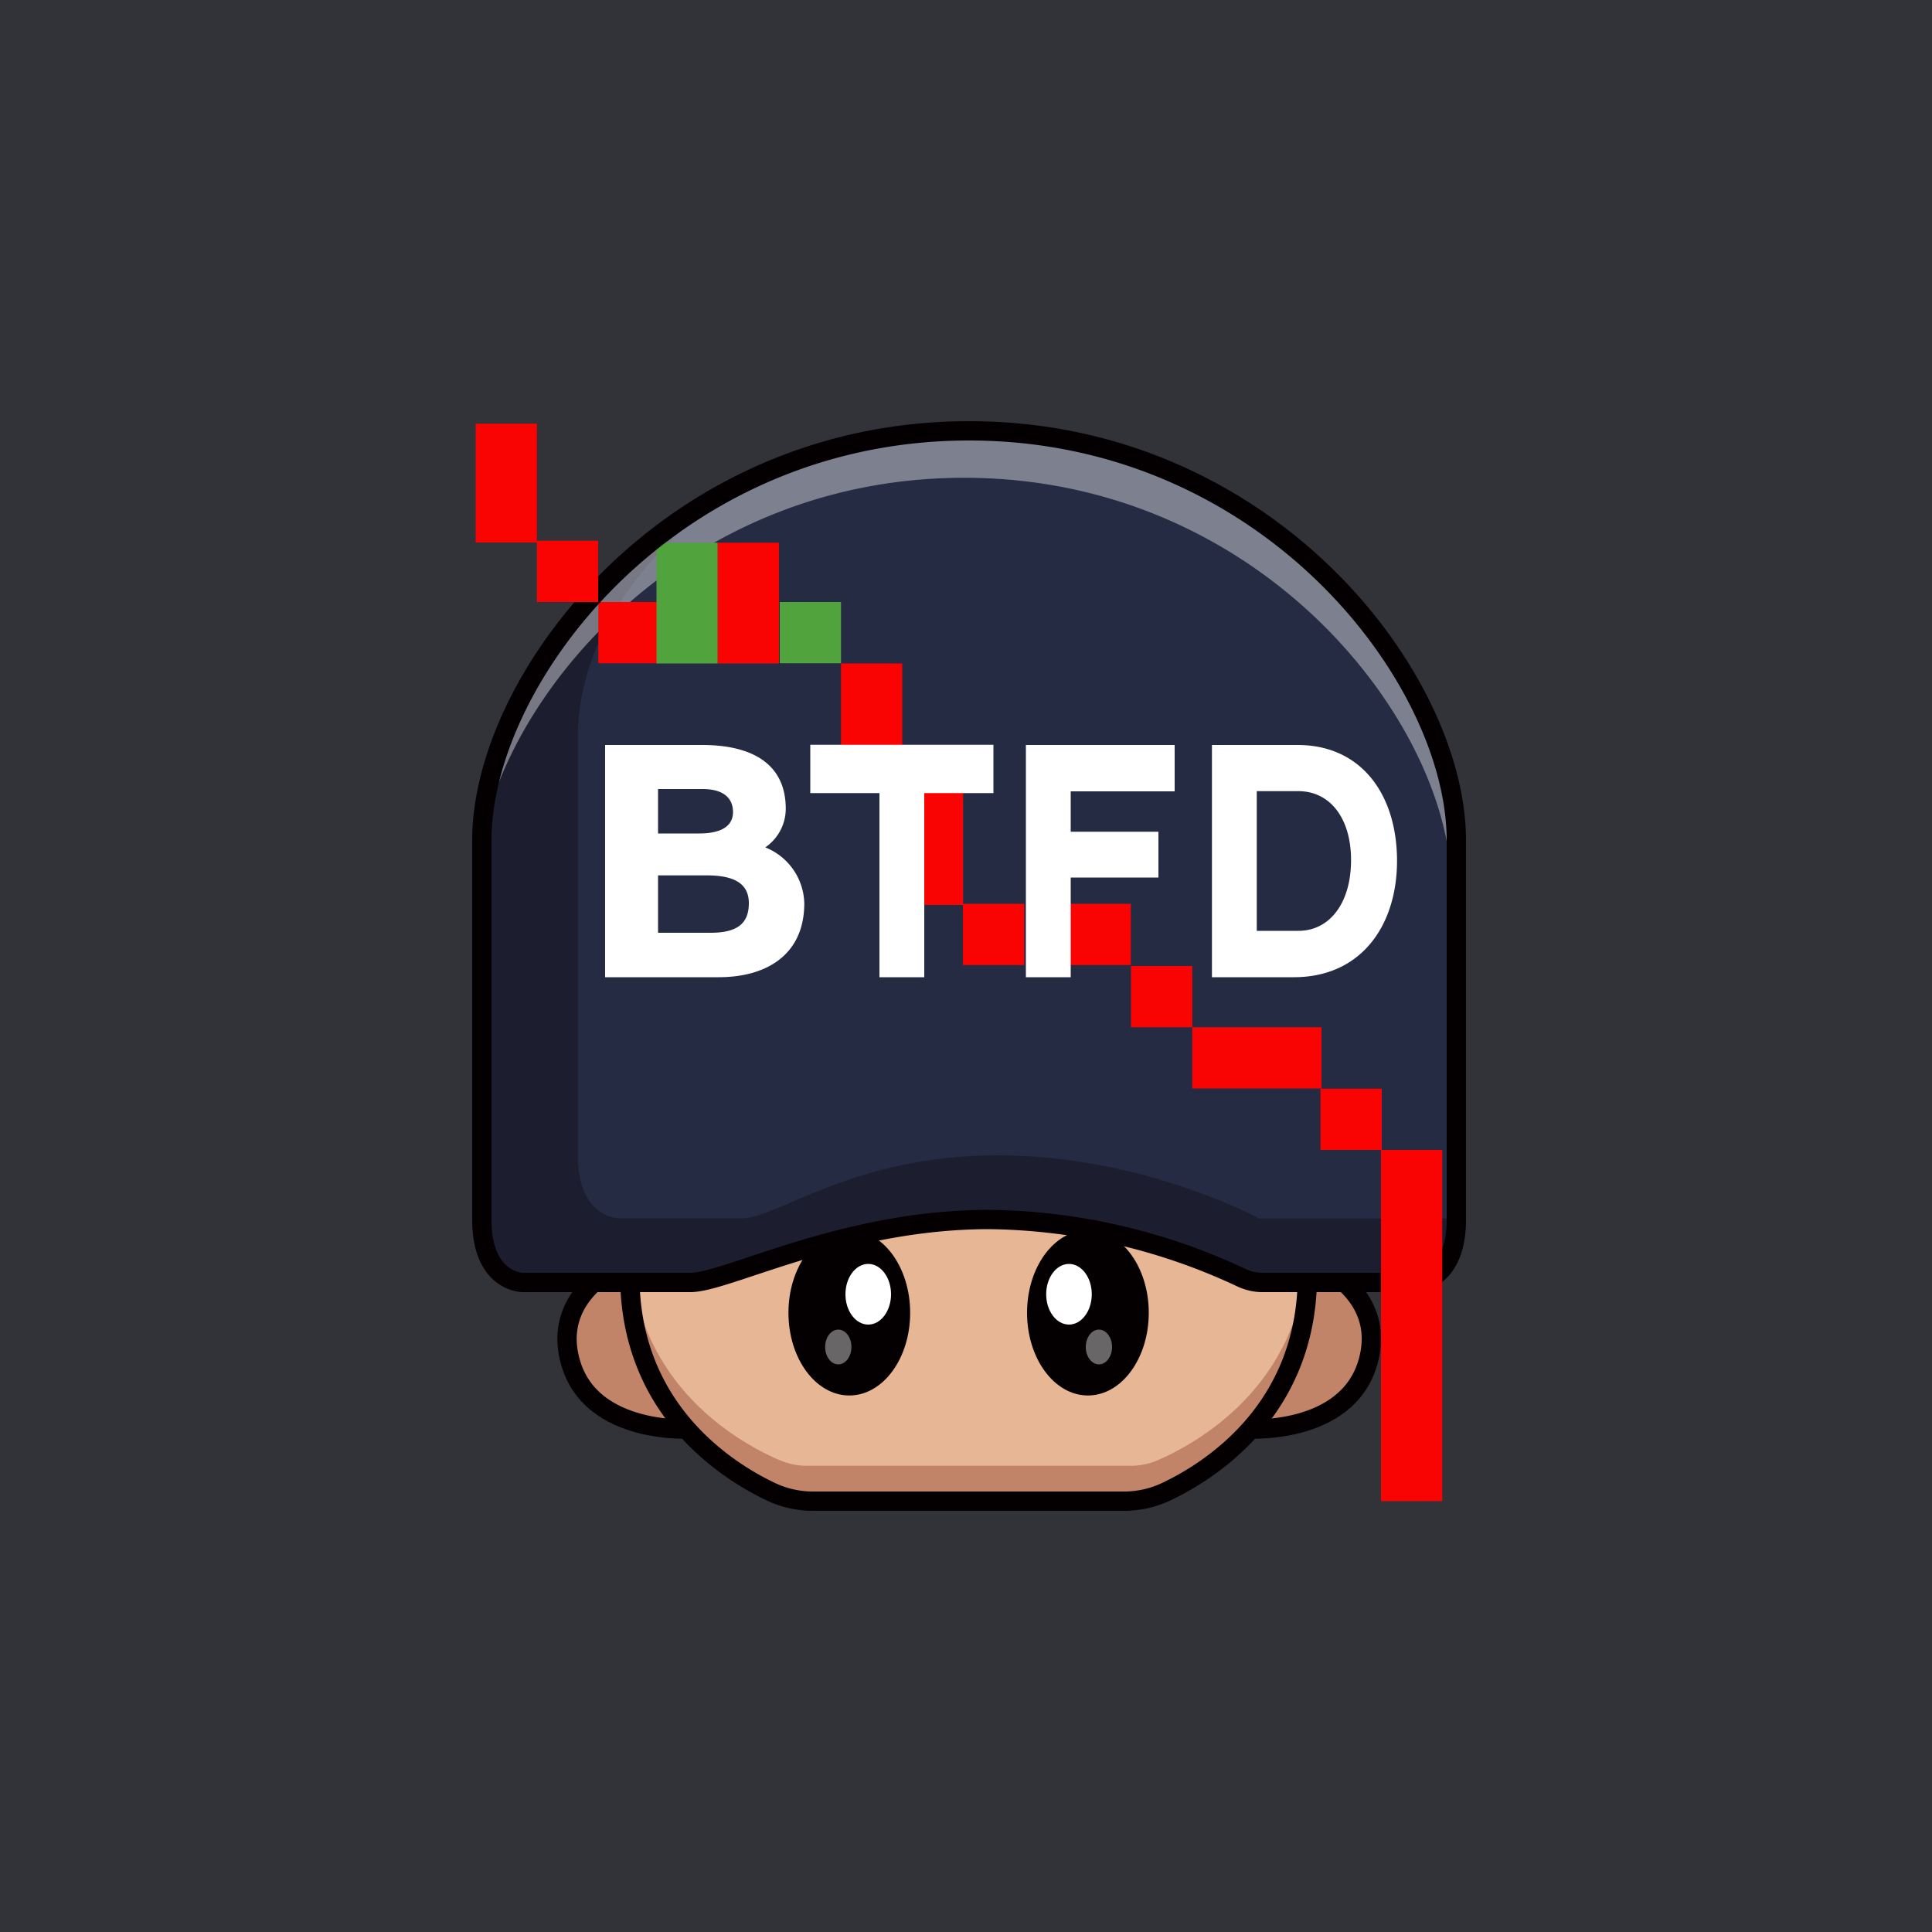 <svg id="a" xmlns="http://www.w3.org/2000/svg" viewBox="0 0 1000 1000"><defs><style>.d{opacity:.4}.d,.i,.j,.k,.l{stroke-width:0}.d,.k{fill:#fff}.d{isolation:isolate}.o{fill:none}.i{fill:#fa0303}.j{fill:#c18469}.o{stroke:#040001;stroke-linecap:round;stroke-linejoin:round;stroke-width:10px}.l{fill:#040001}</style></defs><path id="b" d="M0 0h1000v1000H0V0Z" style="fill:#313338;stroke-width:0"/><g id="c"><path d="M0 0h1000v1000H0V0Z" style="fill:none;stroke-width:0"/><path class="j" d="M358.1 739.6s-51.9 3.7-62.8-34.4 29.4-53.3 29.4-53.3 5.8 48.6 33.4 87.7Z"/><path class="o" d="M358.1 739.6s-51.9 3.7-62.8-34.4 31.1-53.3 31.1-53.3 4.1 48.6 31.7 87.7h0Z"/><path class="j" d="M645 739.6s52 3.7 63-34.4-29.5-53.3-29.5-53.3-5.8 48.6-33.4 87.7h-.1Z"/><path class="o" d="M645 739.6s52 3.7 63-34.4-31.2-53.3-31.2-53.3-4.1 48.6-31.7 87.7h-.1Z"/><path d="M676.7 660.9v-1.7C675.5 595.8 612.6 576 536 576h-69.3c-76.6 0-139.5 19.8-140.7 83.2v2.7c.9 72.6 56.9 103.3 77.4 112.2 4.5 2 9.4 3 14.3 2.9H585c5 0 9.8-1 14.3-2.9 20.6-8.9 76.5-39.6 77.4-112.2v-1Z" style="fill:#e7b695;stroke-width:0"/><path class="j" d="M599.3 755.8a36 36 0 0 1-14.3 2.9H417.7c-4.9 0-9.7-1-14.3-3-19.7-8.4-72-37-77-103.4l-.4 7v2.6c1 72.6 56.9 103.3 77.5 112.2 4.5 2 9.3 3 14.2 2.9H585c5 0 9.8-1 14.3-2.9 20.6-8.9 76.5-39.6 77.4-112.2v-2.7c0-2.3-.2-4.6-.4-7-5 66.4-57.3 95-77 103.6Z"/><ellipse class="l" cx="439.6" cy="679.5" rx="31.5" ry="42.8"/><ellipse class="k" cx="449.4" cy="669.9" rx="11.8" ry="15.7"/><ellipse class="d" cx="433.9" cy="697.2" rx="6.8" ry="9"/><ellipse class="l" cx="563.1" cy="679.5" rx="31.5" ry="42.8"/><ellipse class="k" cx="553.3" cy="669.9" rx="11.8" ry="15.7"/><ellipse class="d" cx="568.8" cy="697.2" rx="6.8" ry="9"/><path class="o" d="M676.7 660.9v-.7h0v-1C675.5 595.8 612.6 576 536 576h-69.3c-76.6 0-139.5 19.8-140.7 83.2v1h0v1.7h0c.8 68.3 50.5 99.6 73.4 110.4a51 51 0 0 0 21.4 4.7h161a51 51 0 0 0 21.4-4.7c23-10.8 72.6-42 73.5-110.4h0v-1h0Z"/><path d="M752.1 415.2a167.2 167.2 0 0 0-13-42.3A261.2 261.2 0 0 0 501.6 223 259.2 259.2 0 0 0 341 277.2a253 253 0 0 0-80.8 105 167.2 167.2 0 0 0-9.2 33c-1 6.6-1.6 13.2-1.6 19.8v196.2c0 32.6 21.1 32.6 21.1 32.6h87c3.8 0 9.4-1.4 16.6-3.6 14.4-4.4 35-12 59.8-18.5 10.9-2.8 21.9-5 33-6.9 15-2.4 30-3.6 45.2-3.7 75.5 0 135.4 32.7 135.4 32.7h85.1s21.2 0 21.2-32.7V435c0-6.6-.6-13.2-1.7-19.8Z" style="fill:#262b44;stroke-width:0"/><path d="M651.8 630.7S592 598 516.5 598s-113.7 32.6-132.6 32.6h-63.6s-21.2 0-21.2-32.6V381.4c0-38.2 20.3-77.7 56.7-109.6-67.5 34-106.4 120-106.4 150.2v209.2c0 32.6 21.1 32.6 21.1 32.6h87c18.8 0 79-32.6 154.6-32.6s135.4 32.6 135.4 32.6h85.1s21.2 0 21.2-32.6v-.5h-102Z" style="opacity:.3;fill:#040001;isolation:isolate;stroke-width:0"/><path class="d" d="M753.8 435c0-84-97.6-212-252.2-212S249.9 350.4 249.4 434.3c16.5-82.1 109.7-187 249.6-187 154.6 0 252.2 128 252.2 212v189a50.3 50.3 0 0 0 2.6-17.2V435Z"/><path class="k" d="m497.1 382.8-.2-.3.2.3Zm12.5 137.5.2.2-.2-.2Z"/><path class="i" d="M246.2 219.3h31.7v61.5h-31.7v-61.5Zm63.5 92.3h31.7v31.7h-31.7v-31.7Z"/><path d="M403.6 311.6h31.7v31.7h-31.7v-31.7Zm-63.8-30.7h31.7v62.5h-31.7v-62.5Z" style="fill:#51a33e;stroke-width:0"/><path class="i" d="M371.5 280.9h31.7v62.5h-31.7v-62.5Zm63.8 62.5H467v62.5h-31.7v-62.5Zm31.5 62.5h31.7v62.5h-31.7v-62.5Z"/><path class="i" d="M498.4 467.8h31.7v31.7h-31.7v-31.7Zm55.2 0h31.7v31.7h-31.7v-31.7Zm31.8 32.2h31.7v31.7h-31.7V500Zm98.1 63.5h31.7v31.7h-31.7v-31.7Zm-66.4-31.8H684v31.7h-66.9v-31.7Z"/><path class="k" d="M514.2 410.5h-35.8v95.3h-23.2v-95.3h-35.8v-25h94.8v25Zm-97.9 57c0 26.5-19.3 38.3-44.3 38.3h-58.8V385.6h50.3c23.6 0 43.2 8.3 43.2 33 0 8-4 15.5-10.6 20a32 32 0 0 1 20.2 29v-.1ZM362 431.4c9.2 0 17.4-2.6 17.4-11.1 0-7-4.7-11.9-15.8-11.9h-23v23H362Zm3.9 21.7h-25.3v29.7h27.2c13.8 0 19.8-4.8 19.8-15.3 0-9.8-7-14.4-21.7-14.4Zm188.3-43.6v21h45.4v23.7h-45.4v51.6H531V385.6h77v24h-53.8v-.1Zm168.9 36c0 33.6-18.6 60.3-53.4 60.3h-42.4V385.6h44.3c33.3 0 51.5 26 51.5 60v-.1Zm-23.8-.3c0-21.9-11-35.7-27.3-35.7h-21.5v72.3H672c16.4 0 27.3-14.6 27.3-36.6Z"/><path class="o" d="M681.3 663.8h-28c-3.7 0-7.4-.9-10.8-2.5a315.3 315.3 0 0 0-130.4-30.1c-75.5 0-135.8 32.6-154.7 32.6h-86.9s-21.1 0-21.1-32.6V435c0-84 97.6-212 252.2-212s252.2 128 252.2 212v196.2c0 32.6-21.2 32.6-21.2 32.6h-51.3"/><path class="i" d="M714.8 595.2h31.7V777h-31.7V595.2ZM277.9 279.9h31.7v31.7h-31.7v-31.7Z"/></g></svg>